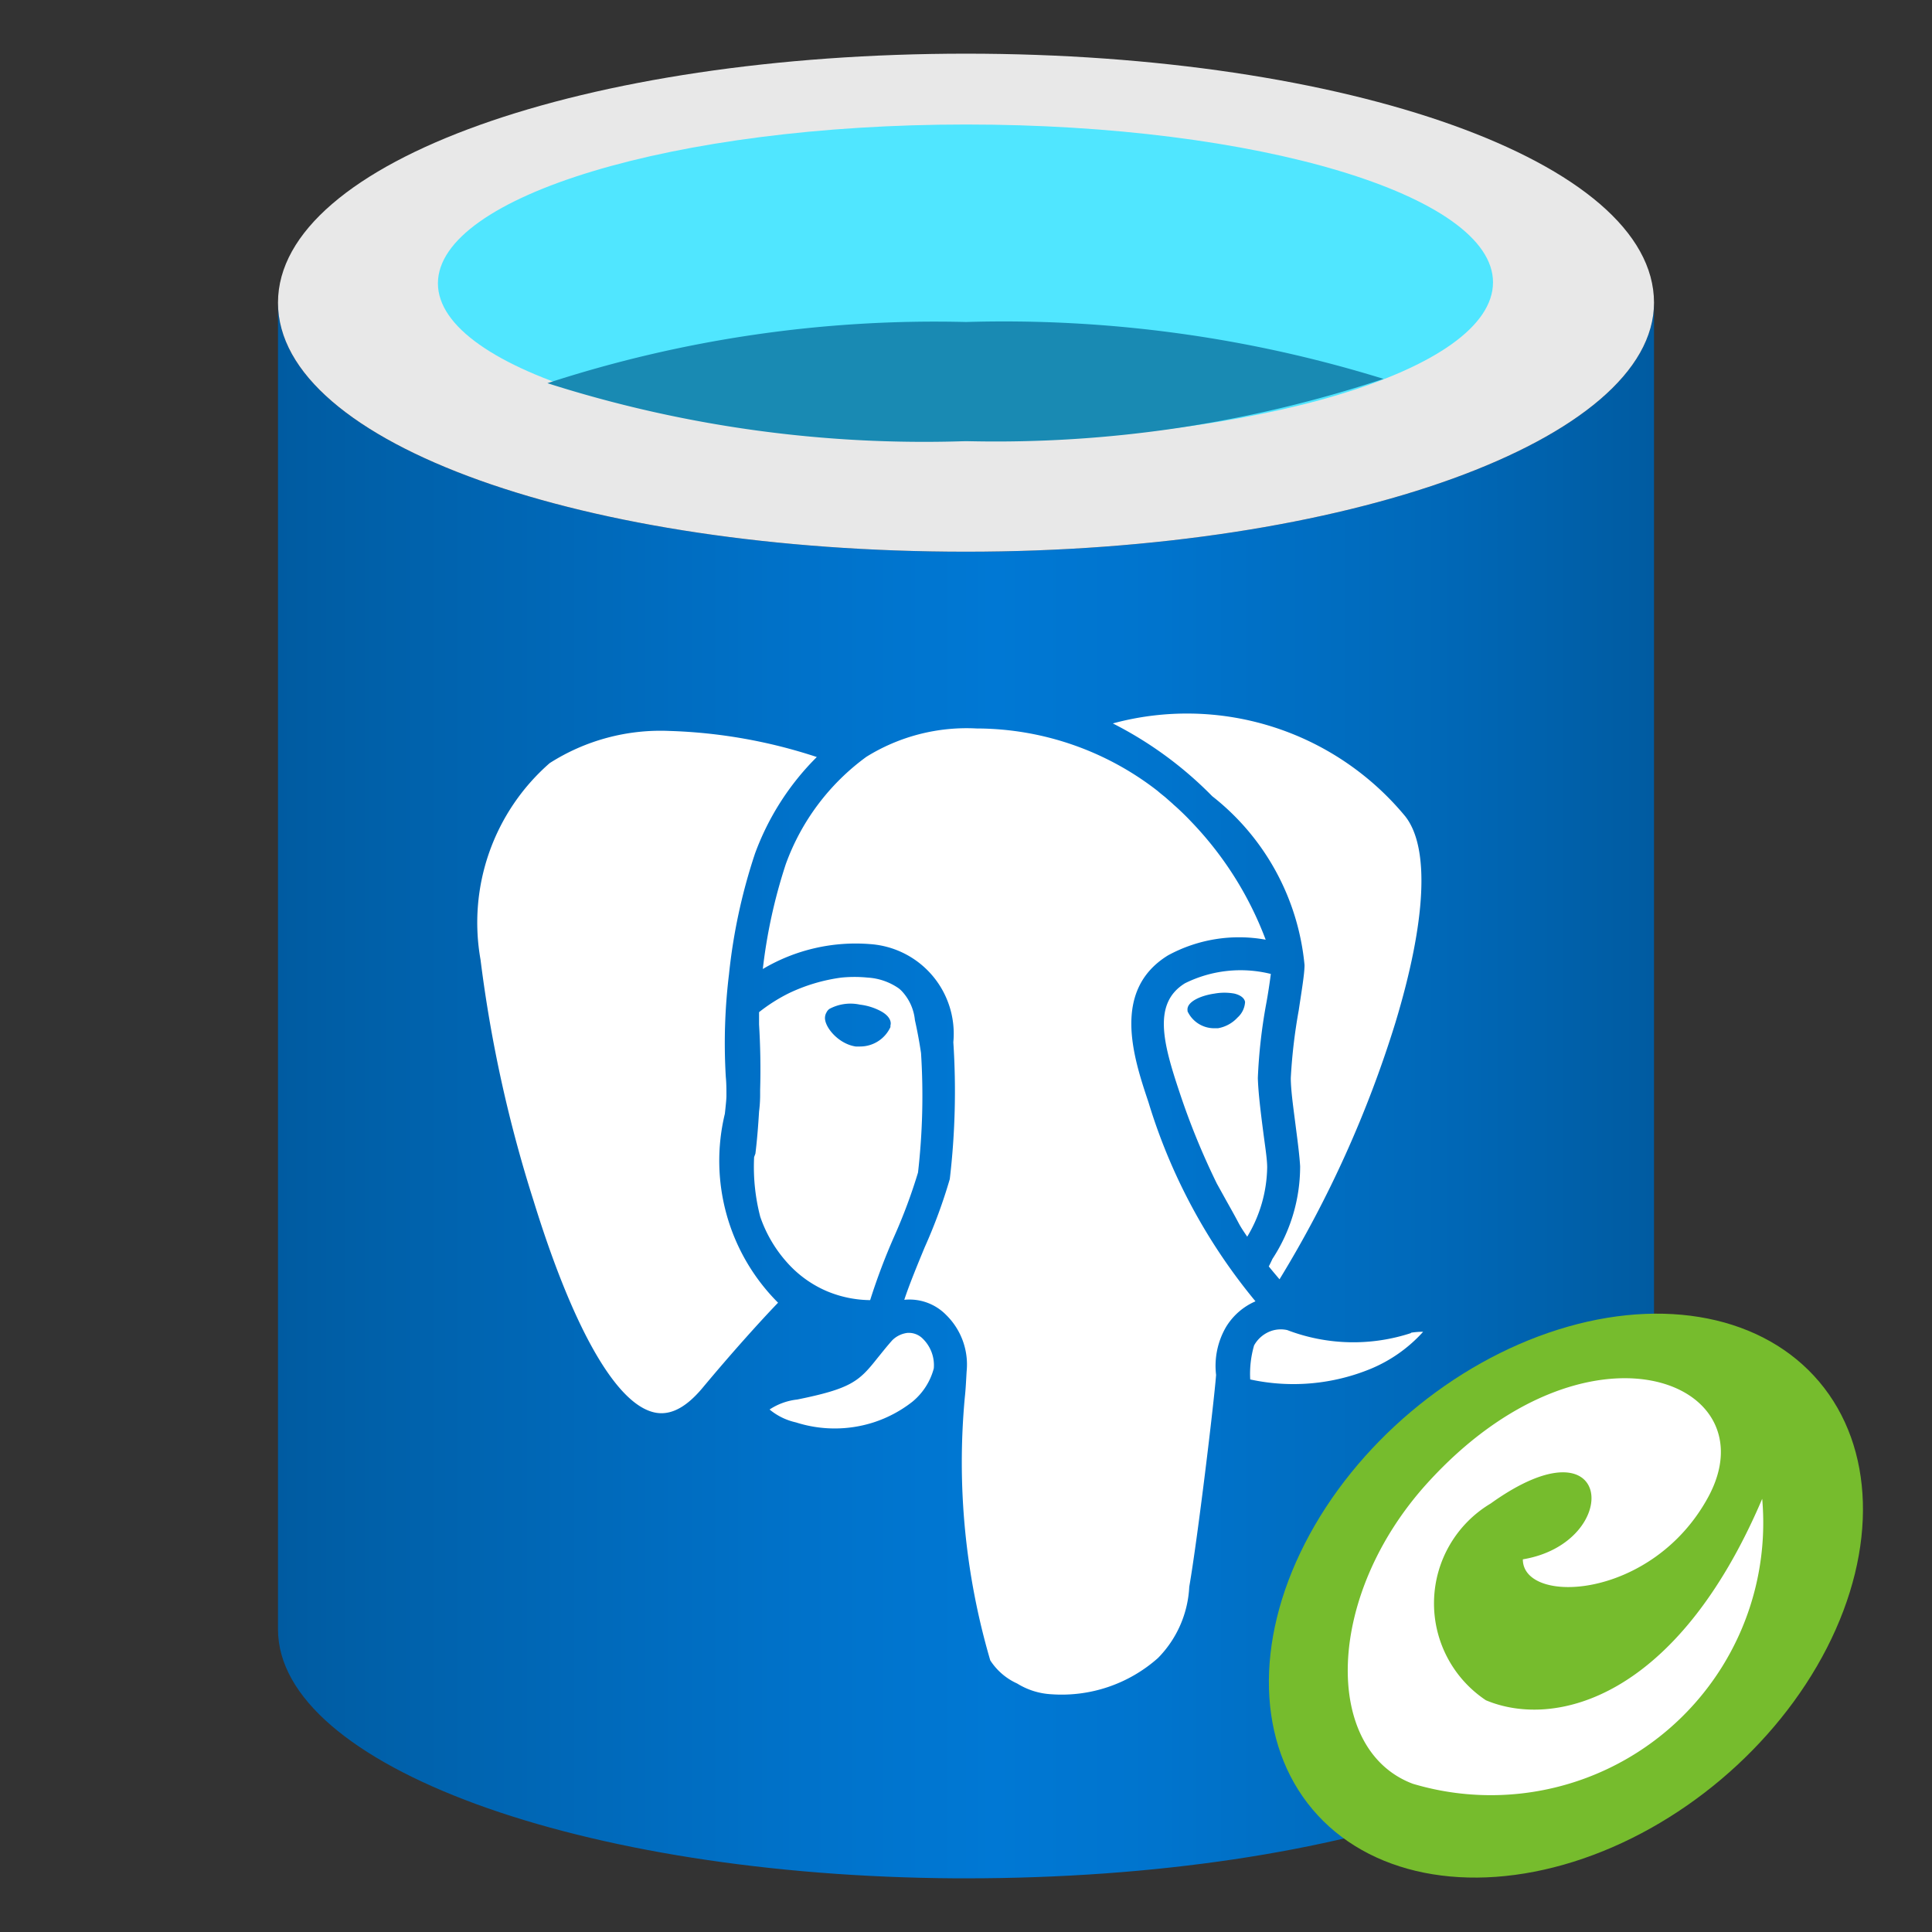 <svg id="a5a9981f-29e5-449a-b083-17f85d947f14" xmlns="http://www.w3.org/2000/svg" viewBox="0 0 18 18"><rect x="0" y="0" width="18" height="18" fill="#333333" stroke="none"/><defs><linearGradient id="f4235b1f-7143-4b32-9804-b021fa2010fe" x1="2.447" y1="9.339" x2="15.27" y2="9.339" gradientTransform="matrix(1, 0, 0, -1, 0.143, 19.5)" gradientUnits="userSpaceOnUse"><stop offset="0" stop-color="#005ba1"/><stop offset="0.07" stop-color="#0060a9"/><stop offset="0.36" stop-color="#0071c8"/><stop offset="0.52" stop-color="#0078d4"/><stop offset="0.64" stop-color="#0074cd"/><stop offset="0.82" stop-color="#006abb"/><stop offset="1" stop-color="#005ba1"/></linearGradient></defs><path d="M9,5.14c-3.54,0-6.41-1-6.41-2.32V15.18c0,1.27,2.82,2.3,6.32,2.32H9c3.54,0,6.41-1,6.41-2.32V2.82C15.41,4.1,12.54,5.14,9,5.14Z" fill="url(#f4235b1f-7143-4b32-9804-b021fa2010fe)"/><path d="M15.41,2.82c0,1.28-2.87,2.32-6.41,2.32s-6.41-1-6.41-2.32S5.46.5,9,.5s6.41,1,6.41,2.32" fill="#e8e8e8"/><path d="M13.91,2.63c0,.82-2.2,1.48-4.91,1.48S4.08,3.45,4.08,2.64,6.28,1.16,9,1.16s4.91.66,4.91,1.47" fill="#50e6ff"/><path d="M9,3a11.649,11.649,0,0,0-3.9.57A11.535,11.535,0,0,0,9,4.11a11.471,11.471,0,0,0,3.89-.58A11.949,11.949,0,0,0,9,3Z" fill="#198ab3"/><path d="M12.154,8.991c0,.083-.027.24-.054.422a5.047,5.047,0,0,0-.074.63c0,.121.028.306.048.468.018.137.034.266.039.355a1.569,1.569,0,0,1-.258.863c-.011.024-.022.047-.034.07.033.041.067.081.1.12A10.551,10.551,0,0,0,13,9.53h0c.288-.95.322-1.634.092-1.925a2.638,2.638,0,0,0-2.724-.865,3.536,3.536,0,0,1,.926.678A2.269,2.269,0,0,1,12.154,8.991Zm-.314.083a1.165,1.165,0,0,0-.8.087c-.3.185-.206.551-.052,1.011a6.763,6.763,0,0,0,.349.855l.092.166,0,0c.049.087.086.154.11.2s.053.087.081.129a1.286,1.286,0,0,0,.186-.646c0-.078-.02-.2-.037-.333-.023-.178-.046-.362-.05-.5a4.935,4.935,0,0,1,.077-.686C11.814,9.261,11.83,9.153,11.84,9.074Zm-.31.406a.323.323,0,0,1-.183.1l-.035,0a.274.274,0,0,1-.248-.158l0-.008c-.011-.078.118-.138.252-.157a.517.517,0,0,1,.184,0c.058.014.094.042.1.078A.209.209,0,0,1,11.53,9.48Zm-4.777.9c.008-.074.015-.138.015-.171,0-.057,0-.116-.006-.177a5.3,5.3,0,0,1,.03-.956,5.273,5.273,0,0,1,.242-1.123,2.465,2.465,0,0,1,.576-.9A4.853,4.853,0,0,0,6.237,6.81a1.919,1.919,0,0,0-1.116.3,1.973,1.973,0,0,0-.644,1.831,12.49,12.49,0,0,0,.494,2.246c.355,1.15.743,1.849,1.092,1.963h0c.156.052.312-.018.477-.213.285-.342.551-.636.709-.8A1.869,1.869,0,0,1,6.753,10.378Zm.273.4a1.844,1.844,0,0,0,.057.556,1.24,1.24,0,0,0,.268.446,1.042,1.042,0,0,0,.356.249,1.069,1.069,0,0,0,.4.082,5.847,5.847,0,0,1,.227-.6,5.041,5.041,0,0,0,.219-.589,6.279,6.279,0,0,0,.028-1.113c-.015-.1-.033-.2-.057-.307A.461.461,0,0,0,8.4,9.232a.308.308,0,0,0-.027-.024.565.565,0,0,0-.29-.1,1.238,1.238,0,0,0-.244,0,1.635,1.635,0,0,0-.488.145,1.58,1.58,0,0,0-.279.177c0,.04,0,.077,0,.114.012.2.016.406.01.609V10.2a1.215,1.215,0,0,1-.01.156c-.008.131-.018.262-.034.392h0ZM7.7,9.433A.089.089,0,0,1,7.727,9.4a.415.415,0,0,1,.285-.04.549.549,0,0,1,.193.06c.091.049.1.105.091.134l0,.015a.311.311,0,0,1-.283.181l-.04,0c-.166-.024-.3-.191-.286-.279A.1.1,0,0,1,7.7,9.433Zm.749,2.986a.241.241,0,0,0-.136.068c-.057.064-.1.12-.138.166-.171.216-.243.284-.747.386a.582.582,0,0,0-.258.093.58.58,0,0,0,.245.12,1.185,1.185,0,0,0,.724,0,1.171,1.171,0,0,0,.361-.192.6.6,0,0,0,.2-.311.345.345,0,0,0-.1-.274A.183.183,0,0,0,8.447,12.419Zm4.7,0a1.725,1.725,0,0,1-1.156-.027.278.278,0,0,0-.143.006.293.293,0,0,0-.166.137.95.95,0,0,0-.036.317,1.893,1.893,0,0,0,1.125-.1,1.36,1.36,0,0,0,.486-.344A.677.677,0,0,0,13.143,12.417ZM10.7,10.269c-.139-.415-.347-1.042.182-1.368a1.383,1.383,0,0,1,.91-.146,3.219,3.219,0,0,0-.694-1.1c-.032-.034-.064-.066-.1-.1s-.043-.04-.065-.059l-.008-.008-.068-.06-.046-.037-.027-.023A2.752,2.752,0,0,0,9.1,6.787a1.77,1.77,0,0,0-1.028.264,2.138,2.138,0,0,0-.751,1,4.916,4.916,0,0,0-.214.977,1.694,1.694,0,0,1,1-.232.837.837,0,0,1,.775.914,7.01,7.01,0,0,1-.033,1.275,4.915,4.915,0,0,1-.234.636c-.069.167-.144.349-.19.489a.478.478,0,0,1,.392.143.646.646,0,0,1,.189.523h0c-.005.08-.008.161-.017.242a6.554,6.554,0,0,0,.237,2.451.582.582,0,0,0,.251.216.671.671,0,0,0,.318.1,1.351,1.351,0,0,0,.993-.337,1.015,1.015,0,0,0,.292-.664c.079-.456.23-1.713.25-1.974h0a.72.72,0,0,1,.094-.449.6.6,0,0,1,.273-.237A5.338,5.338,0,0,1,10.7,10.269Z" fill="#fff"/><ellipse cx="14.592" cy="14.873" rx="3.089" ry="2.241" transform="matrix(0.764, -0.645, 0.645, 0.764, -6.152, 12.915)" fill="#76bc2d"/><path d="M13.844,15.841a1.084,1.084,0,0,1,.044-1.833c1.159-.83,1.23.365.3.52,0,.43,1.208.379,1.728-.582.584-1.081-1.132-1.766-2.619-.127-.951,1.049-.975,2.484-.134,2.8a2.538,2.538,0,0,0,3.255-2.655C15.62,15.837,14.479,16.108,13.844,15.841Z" fill="#fff"/></svg>